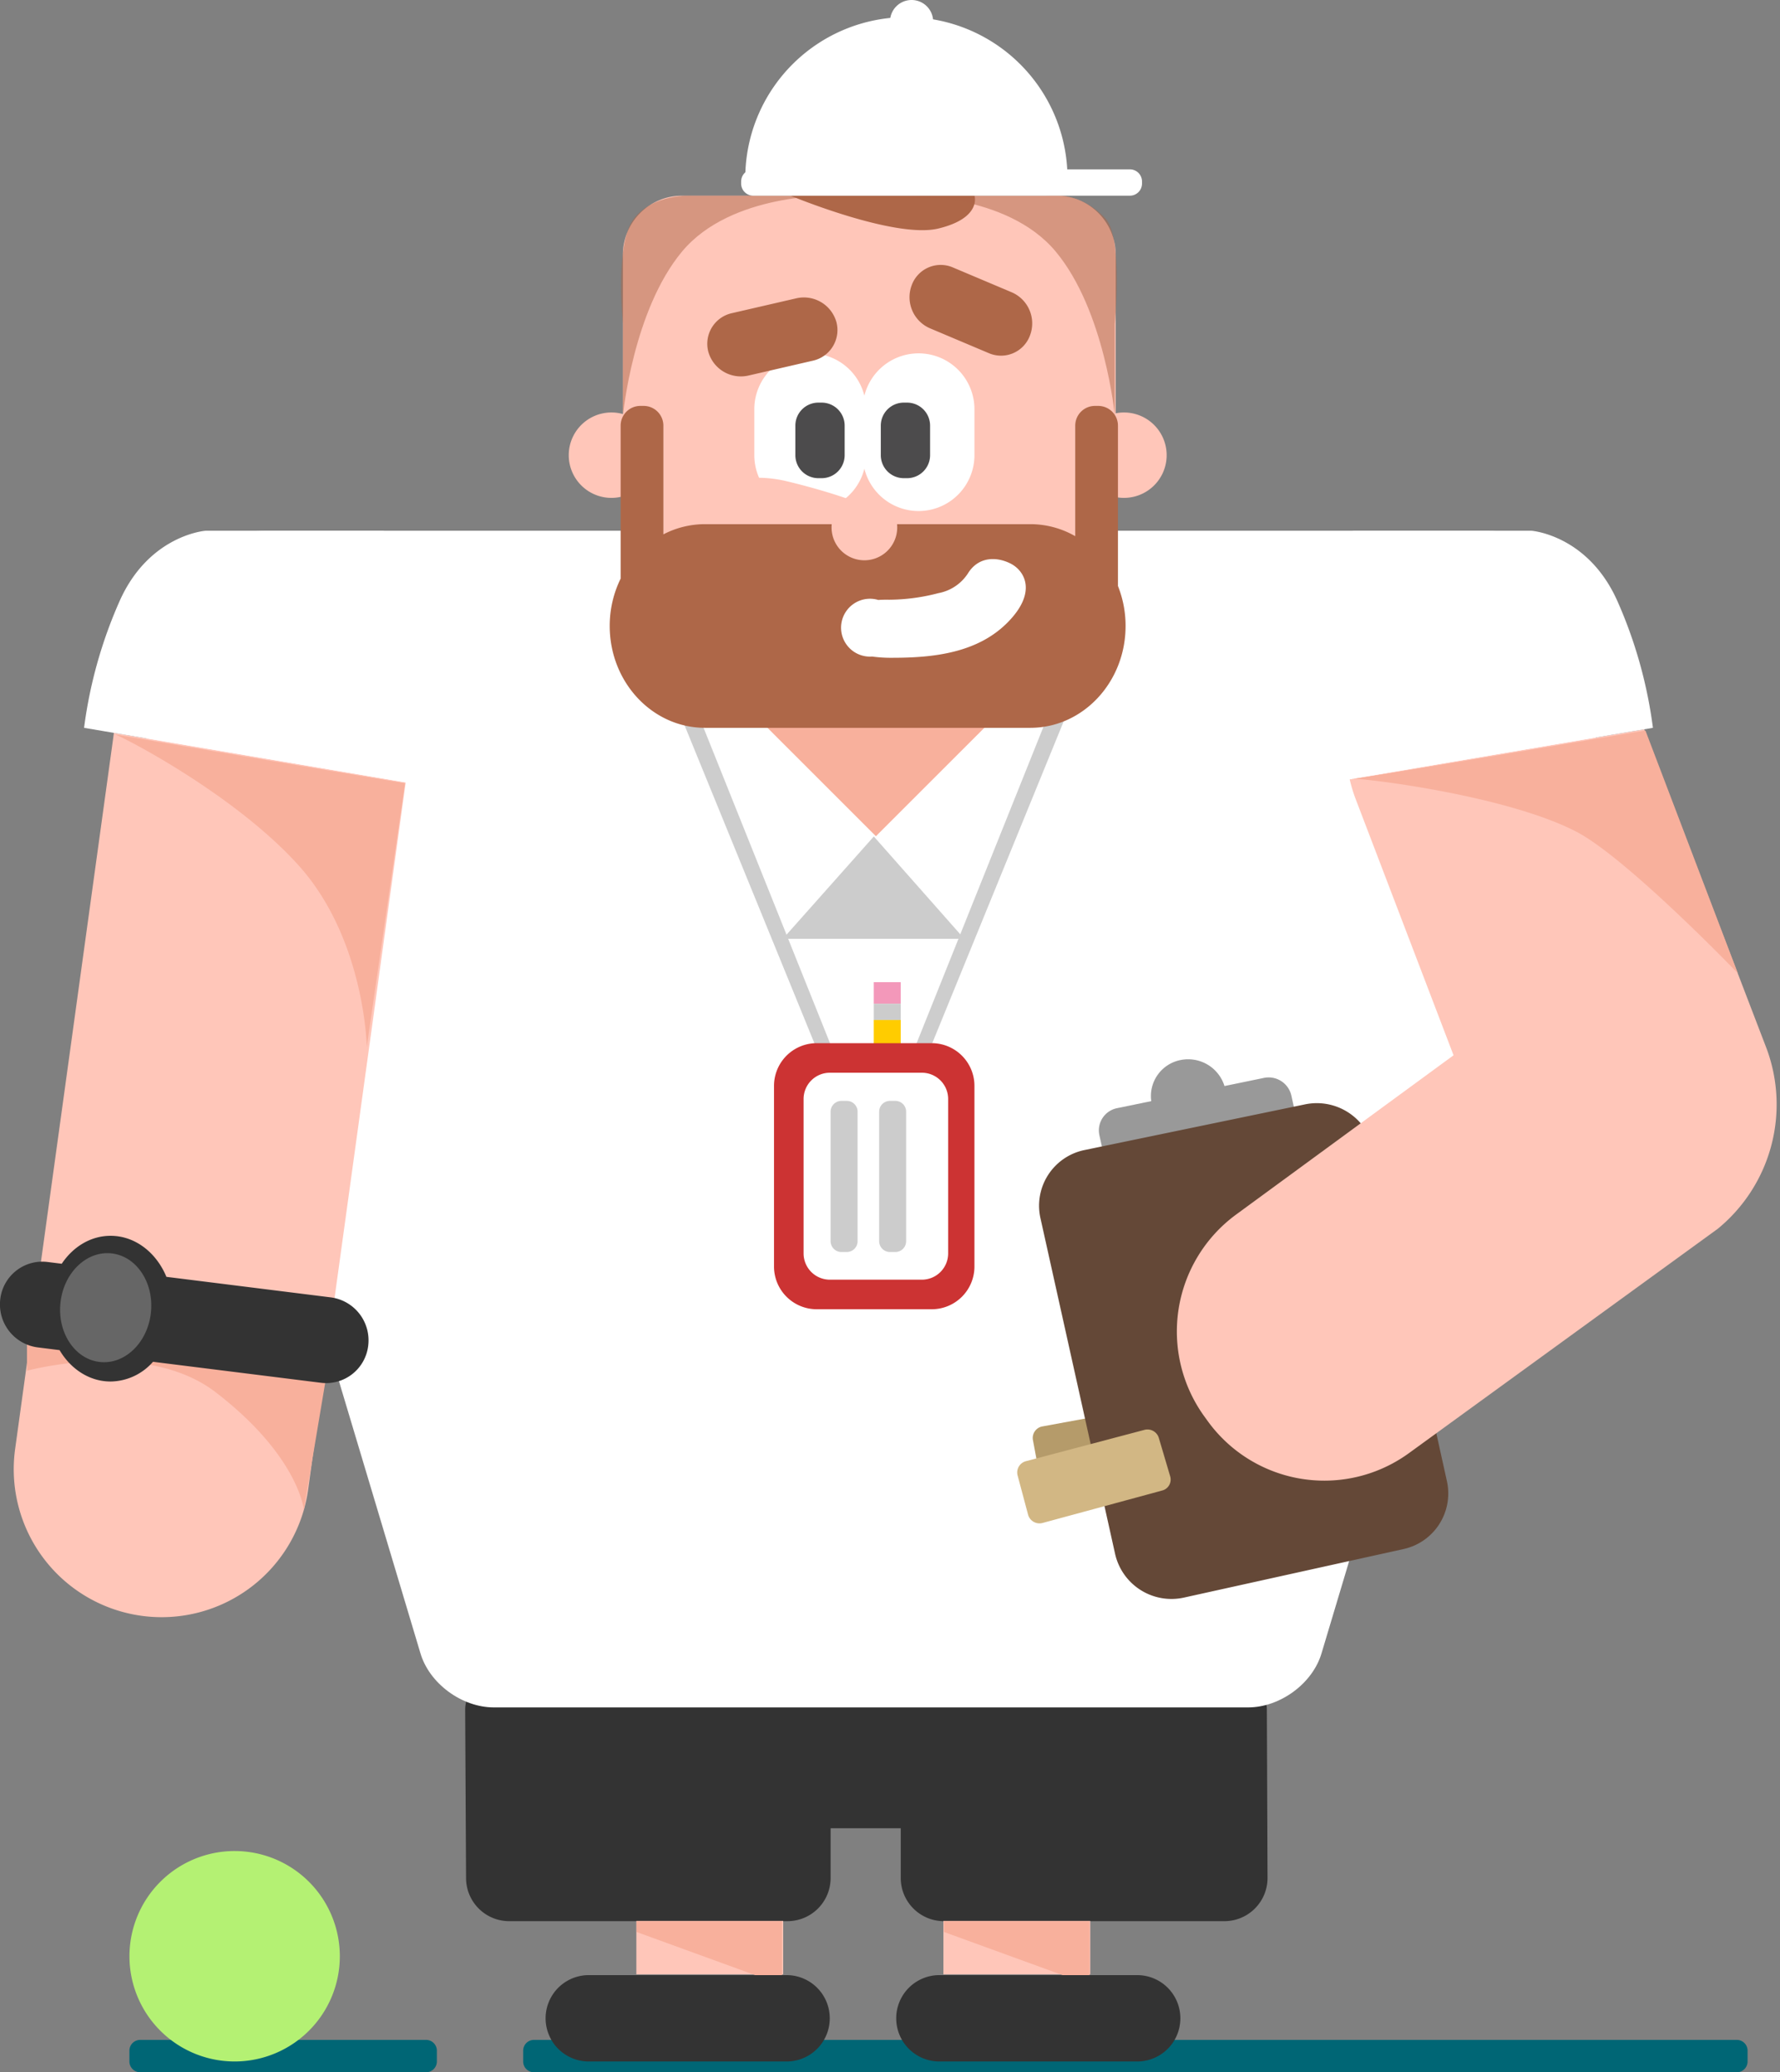 <svg id="Layer_1" data-name="Layer 1" xmlns="http://www.w3.org/2000/svg" xmlns:xlink="http://www.w3.org/1999/xlink" width="300" height="349.125" viewBox="0 0 800 931">
  <rect x="0" y="0" width="800" height="931" fill="#808080" stroke="none"/>
  <defs>
    <style>
      .cls-1 {
        fill: #006675;
      }

      .cls-1, .cls-10, .cls-11, .cls-12, .cls-13, .cls-14, .cls-15, .cls-16, .cls-17, .cls-18, .cls-19, .cls-2, .cls-20, .cls-3, .cls-4, .cls-5, .cls-6, .cls-7, .cls-8, .cls-9 {
        fill-rule: evenodd;
      }

      .cls-2 {
        fill: #333;
      }

      .cls-3 {
        fill: #fff;
      }

      .cls-4 {
        fill: url(#linear-gradient);
      }

      .cls-5 {
        fill: #b59b6a;
      }

      .cls-6 {
        fill: #999;
      }

      .cls-7 {
        fill: #644837;
      }

      .cls-8 {
        fill: #d2b784;
      }

      .cls-9 {
        fill: #ffc6b9;
      }

      .cls-10 {
        fill: #f8b09c;
      }

      .cls-11 {
        fill: #cdcdcd;
      }

      .cls-12 {
        fill: #4c4b4c;
      }

      .cls-13, .cls-14 {
        fill: #ae6748;
      }

      .cls-14 {
        opacity: 0.5;
      }

      .cls-15 {
        fill: #fc0;
      }

      .cls-16 {
        fill: #f398ba;
      }

      .cls-17 {
        fill: #ccc;
      }

      .cls-18 {
        fill: #c33;
      }

      .cls-19 {
        fill: #b4f173;
      }

      .cls-20 {
        fill: #666;
      }
    </style>
    <linearGradient id="linear-gradient" x1="400" x2="400" y2="931" gradientUnits="userSpaceOnUse">
      <stop offset="0.475" stop-color="#ccc"/>
      <stop offset="0.525" stop-color="#fff"/>
    </linearGradient>
  </defs>
  <path id="Composite_Path" data-name="Composite Path" class="cls-1" d="M63.009,916.453A4.849,4.849,0,0,0,58.16,921.3v4.849A4.849,4.849,0,0,0,63.009,931H191.494a4.848,4.848,0,0,0,4.848-4.849V921.3a4.848,4.848,0,0,0-4.848-4.849H63.009Zm176.969,0a4.848,4.848,0,0,0-4.848,4.849v4.849A4.848,4.848,0,0,0,239.978,931H780.584a4.849,4.849,0,0,0,4.849-4.849V921.3a4.849,4.849,0,0,0-4.849-4.849H239.978Z"/>
  <path id="Composite_Path-2" data-name="Composite Path" class="cls-2" d="M225.305,752.01a16.239,16.239,0,0,0-16.244,16.234l0.4,75.475a19.4,19.4,0,0,0,19.394,19.4H353.918a19.4,19.4,0,0,0,19.394-19.4l0-22.349h31.515l0,22.349a19.4,19.4,0,0,0,19.394,19.4h126.06a19.394,19.394,0,0,0,19.394-19.4l-0.3-75.475a16.239,16.239,0,0,0-16.244-16.234H225.305ZM511.493,887.359H421.8a19.4,19.4,0,0,0,0,38.792h89.7A19.4,19.4,0,0,0,511.493,887.359Zm-247.272,0a19.4,19.4,0,0,0,0,38.792h89.7a19.4,19.4,0,0,0,0-38.792h-89.7Z"/>
  <path id="Path" class="cls-3" d="M119,238.442H668.336c25.959,0,66.06,33.6,54.935,72.615L594.032,742.491c-3.934,13.8-18.687,24.593-33.088,24.593H221.967c-14.4,0-29.154-10.8-33.088-24.593L59.639,311.057C48.515,272.042,93.045,238.442,119,238.442Z"/>
  <path id="Path-2" data-name="Path" class="cls-4" d="M392.727,375.794l-40.865,45.962h81.5Z"/>
  <path id="Path-3" data-name="Path" class="cls-5" d="M468.493,640.845l52.752-9.7a5.494,5.494,0,0,1,6.153,4l4.723,17.594a4.851,4.851,0,0,1-3.6,6.182l-54.4,11.045a5.437,5.437,0,0,1-6.407-4.383l-3.476-18.611A5.258,5.258,0,0,1,468.493,640.845Z"/>
  <path id="Path-4" data-name="Path" class="cls-6" d="M502.077,497.86a10.176,10.176,0,0,0-7.967,12.169l3.913,17.612a10.525,10.525,0,0,0,12.43,7.935l65.933-13.756a10.128,10.128,0,0,0,7.877-12.112l-3.879-17.515a10.467,10.467,0,0,0-12.317-7.93L550.33,487.92a17.109,17.109,0,0,0-19.775-11.674,16.489,16.489,0,0,0-13.13,18.454Z"/>
  <path id="Path-5" data-name="Path" class="cls-7" d="M487.569,516.647l98.967-20.494a26.051,26.051,0,0,1,30.691,19.757l33.087,149.6a25.566,25.566,0,0,1-19.548,30.435l-98.517,21.769a25.971,25.971,0,0,1-31.061-19.512l-33.6-151.049A25.53,25.53,0,0,1,487.569,516.647Z"/>
  <path id="Path-6" data-name="Path" class="cls-8" d="M461.134,656.453l53.226-14.06a5.322,5.322,0,0,1,6.449,3.578l5.12,17.3a5.075,5.075,0,0,1-3.571,6.36l-53.74,14.573a5.311,5.311,0,0,1-6.555-3.7l-4.73-17.694A5.233,5.233,0,0,1,461.134,656.453Z"/>
  <path id="Path-7" data-name="Path" class="cls-9" d="M51.2,329.265L6.784,651.1a66.473,66.473,0,1,0,131.73,17.945L182.33,351.52Z"/>
  <path id="Path-8" data-name="Path" class="cls-9" d="M606.605,350.115a66.142,66.142,0,0,0,2.725,8.993l43.95,115-97.8,71.606a65.133,65.133,0,0,0-14.18,90.67l1.408,1.947a64.692,64.692,0,0,0,90.464,14.56L771.971,552.1a72.189,72.189,0,0,0,21.983-81.075l-55-143.369Z"/>
  <path id="Path-9" data-name="Path" class="cls-9" d="M306.524,87.914a26.572,26.572,0,0,0-26.581,26.564l0,71.532a19.188,19.188,0,1,0,0,36.975l0,59.73a26.572,26.572,0,0,0,26.581,26.564H474.867a26.573,26.573,0,0,0,26.581-26.564l0-59.39a19.186,19.186,0,1,0,0-37.65l0-71.2a26.573,26.573,0,0,0-26.581-26.564H306.524Z"/>
  <path id="Path-10" data-name="Path" class="cls-3" d="M172.166,238.442H92.424s-25.035,1.774-38.394,30.991a205.143,205.143,0,0,0-16.244,57.555l156.53,26.564s6.538-70.47-2.953-91.5S172.166,238.442,172.166,238.442Z"/>
  <path id="Path-11" data-name="Path" class="cls-3" d="M608.51,238.442h79.741s25.036,1.774,38.395,30.991a205.161,205.161,0,0,1,16.243,57.555l-156.53,26.564s-6.538-70.47,2.954-91.5S608.51,238.442,608.51,238.442Z"/>
  <path id="Composite_Path-3" data-name="Composite Path" class="cls-9" d="M286,863v24h66V863H286Zm138,0v24h66V863H424Z"/>
  <path id="Composite_Path-4" data-name="Composite Path" class="cls-10" d="M424.242,867.964l53.334,19.395H489.7V863.115H424.242v4.849Zm-138.181,0,53.333,19.395h12.121V863.115H286.061v4.849ZM739.515,328.19s-120.34,20.314-131.14,21.685c7.647,0.1,69.189,7.762,100.053,23.759,22.8,11.819,72.611,63.615,72.611,63.615Zm-131.9,21.738a1.774,1.774,0,0,0,.762-0.053A2.451,2.451,0,0,0,607.613,349.928Zm-425.577,1.958S58.545,331.289,51.52,329.875c4.537,1.569,54.006,27.138,82.621,58.85,29.9,33.134,30.707,81.624,30.707,81.624ZM51.222,329.8a0.517,0.517,0,0,0,.3.077A1.17,1.17,0,0,0,51.222,329.8Zm-39.1,273.9v12.123s53.333-14.547,84.849,9.7c37.309,28.7,39.6,52.805,39.6,52.805l11.309-67.352L14.545,596.422ZM337.945,320l55.725,55.689L449.4,320H337.945Z"/>
  <path id="Composite_Path-5" data-name="Composite Path" class="cls-11" d="M483,312l-7-3L401,496l6,2Zm-181,0,76,186,6-2L309,309Z"/>
  <path id="Path-12" data-name="Path" class="cls-3" d="M364.115,158.751a25.1,25.1,0,0,0-25.1,25.088V204.5a25.109,25.109,0,0,0,49.469,6.065,25.109,25.109,0,0,0,49.47-6.065V183.839a25.109,25.109,0,0,0-49.47-6.064A25.111,25.111,0,0,0,364.115,158.751Z"/>
  <path id="Composite_Path-6" data-name="Composite Path" class="cls-12" d="M406.2,180.887a10.334,10.334,0,0,0-10.337,10.331V204.5A10.334,10.334,0,0,0,406.2,214.83h1.476a10.334,10.334,0,0,0,10.337-10.33V191.218a10.334,10.334,0,0,0-10.337-10.331H406.2Zm-38.4,0a10.334,10.334,0,0,0-10.336,10.331V204.5a10.333,10.333,0,0,0,10.336,10.33h1.477A10.334,10.334,0,0,0,379.62,204.5V191.218a10.334,10.334,0,0,0-10.337-10.331h-1.477Z"/>
  <path id="Composite_Path-7" data-name="Composite Path" class="cls-13" d="M437.971,87.914H355.276s46.822,19.493,66.452,14.757S437.971,87.914,437.971,87.914ZM316.86,235.491a40.415,40.415,0,0,0-18.72,4.589V191.218a8.857,8.857,0,0,0-8.86-8.855H287.8a8.857,8.857,0,0,0-8.86,8.855l0,68.737a48.072,48.072,0,0,0-4.909,21.285c0,25.266,19.173,45.748,42.824,45.748H463.054c23.651,0,42.824-20.482,42.824-45.748a48.285,48.285,0,0,0-3.428-17.97l0-72.052a8.858,8.858,0,0,0-8.861-8.855h-1.476a8.857,8.857,0,0,0-8.86,8.855V240.89a40.49,40.49,0,0,0-20.2-5.4H316.86ZM428.2,120.127a13.862,13.862,0,0,0-18.458,8.05,15.212,15.212,0,0,0,8.14,19.28l26.6,11.231a13.862,13.862,0,0,0,18.458-8.05,15.212,15.212,0,0,0-8.14-19.28Zm-99.159,20.545a14.1,14.1,0,0,0-10.706,17.341,15.194,15.194,0,0,0,18.09,10.7l28.795-6.641a14.1,14.1,0,0,0,10.706-17.34,15.194,15.194,0,0,0-18.089-10.7Z"/>
  <path id="Path-13" data-name="Path" class="cls-14" d="M279.965,186.79s4.43-47.224,26.58-73.788,67.928-25.088,67.928-25.088h-63.5s-17.243-1.107-26.1,10.33c-8.682,11.208-4.906,47.225-4.906,47.225V186.79Z"/>
  <path id="Path-14" data-name="Path" class="cls-14" d="M501.047,186.79s-4.43-47.224-26.581-73.788-67.928-25.088-67.928-25.088h63.5s14.357-3.046,26.776,10.226c8.01,8.56,4.234,47.329,4.234,47.329V186.79Z"/>
  <path id="Path-15" data-name="Path" class="cls-9" d="M373.735,236.966a14.754,14.754,0,1,0,7.43-12.811c-5.758-1.988-15.112-4.942-27.366-7.9-21.412-5.165-34.309,3.8-34.309,3.8a99.22,99.22,0,0,0,46.876,14.5,29.211,29.211,0,0,0,7.729-.843A14.764,14.764,0,0,0,373.735,236.966Z"/>
  <path id="Path-16" data-name="Path" class="cls-15" d="M392.706,458.227h12.121v19.4H392.706v-19.4Z"/>
  <path id="Path-17" data-name="Path" class="cls-16" d="M392.706,441.255h12.121v9.7H392.706v-9.7Z"/>
  <path id="Path-18" data-name="Path" class="cls-17" d="M392.706,450.953h12.121v7.274H392.706v-7.274Z"/>
  <path id="Path-19" data-name="Path" class="cls-18" d="M367.068,468.662h51.685a19.192,19.192,0,0,1,19.2,19.185v81.168a19.192,19.192,0,0,1-19.2,19.185H367.068a19.192,19.192,0,0,1-19.2-19.185V487.847A19.192,19.192,0,0,1,367.068,468.662Z"/>
  <path id="Path-20" data-name="Path" class="cls-3" d="M372.975,481.944h41.347a11.81,11.81,0,0,1,11.814,11.806v69.362a11.81,11.81,0,0,1-11.814,11.806H372.975a11.81,11.81,0,0,1-11.814-11.806V493.75A11.81,11.81,0,0,1,372.975,481.944Z"/>
  <path id="Ellipse" class="cls-19" d="M58.182,878.874a47.273,47.273,0,1,1,47.273,47.277A47.275,47.275,0,0,1,58.182,878.874Z"/>
  <path id="Ellipse-2" data-name="Ellipse" class="cls-3" d="M400,9.7a9.7,9.7,0,1,1,9.7,9.7A9.7,9.7,0,0,1,400,9.7Z"/>
  <path id="Path-21" data-name="Path" class="cls-2" d="M21.351,566.964A19.029,19.029,0,0,0,.109,583.772a19.461,19.461,0,0,0,16.812,21.562l9.849,1.231c5.033,8.521,13.425,14.1,22.927,14.1a25.729,25.729,0,0,0,19.068-8.857l75.492,9.431A19.028,19.028,0,0,0,165.5,604.433a19.463,19.463,0,0,0-16.812-21.562l-73.9-9.231c-4.52-10.912-14.057-18.434-25.088-18.434-8.915,0-16.854,4.914-21.957,12.559Z"/>
  <path id="Ellipse-3" data-name="Ellipse" class="cls-20" d="M27.216,584.877c1.63-13.452,12.032-23.183,23.234-21.734s18.963,13.528,17.333,26.98S55.752,613.306,44.55,611.857,25.587,598.329,27.216,584.877Z"/>
  <path id="Path-22" data-name="Path" class="cls-17" d="M378.16,494.594h2.424a4.849,4.849,0,0,1,4.849,4.849V557.63a4.849,4.849,0,0,1-4.849,4.849H378.16a4.848,4.848,0,0,1-4.848-4.849V499.443A4.848,4.848,0,0,1,378.16,494.594Z"/>
  <path id="Path-23" data-name="Path" class="cls-17" d="M399.978,494.594H402.4a4.849,4.849,0,0,1,4.848,4.849V557.63a4.849,4.849,0,0,1-4.848,4.849h-2.425a4.849,4.849,0,0,1-4.848-4.849V499.443A4.849,4.849,0,0,1,399.978,494.594Z"/>
  <path id="Path-24" data-name="Path" class="cls-3" d="M421.728,266.482a88.327,88.327,0,0,1-22.151,2.951c-1.682-.033-3.3,0-4.842.112A13,13,0,1,0,391,295c0.329,0,.657-0.011.98-0.035a62.069,62.069,0,0,0,9.074.556c18.254,0,38.059-2.076,51.684-15.757s7.759-23.379,1.477-26.564-14.467-3.244-19.2,4.427A20.2,20.2,0,0,1,421.728,266.482Z"/>
  <path id="Path-25" data-name="Path" class="cls-3" d="M479.66,76.09A72.411,72.411,0,0,0,335,77.405a5.458,5.458,0,0,0-1.9,4.142v0.909a5.445,5.445,0,0,0,5.432,5.457H507.829a5.445,5.445,0,0,0,5.432-5.457V81.547a5.444,5.444,0,0,0-5.432-5.457H479.66Z"/>
</svg>
